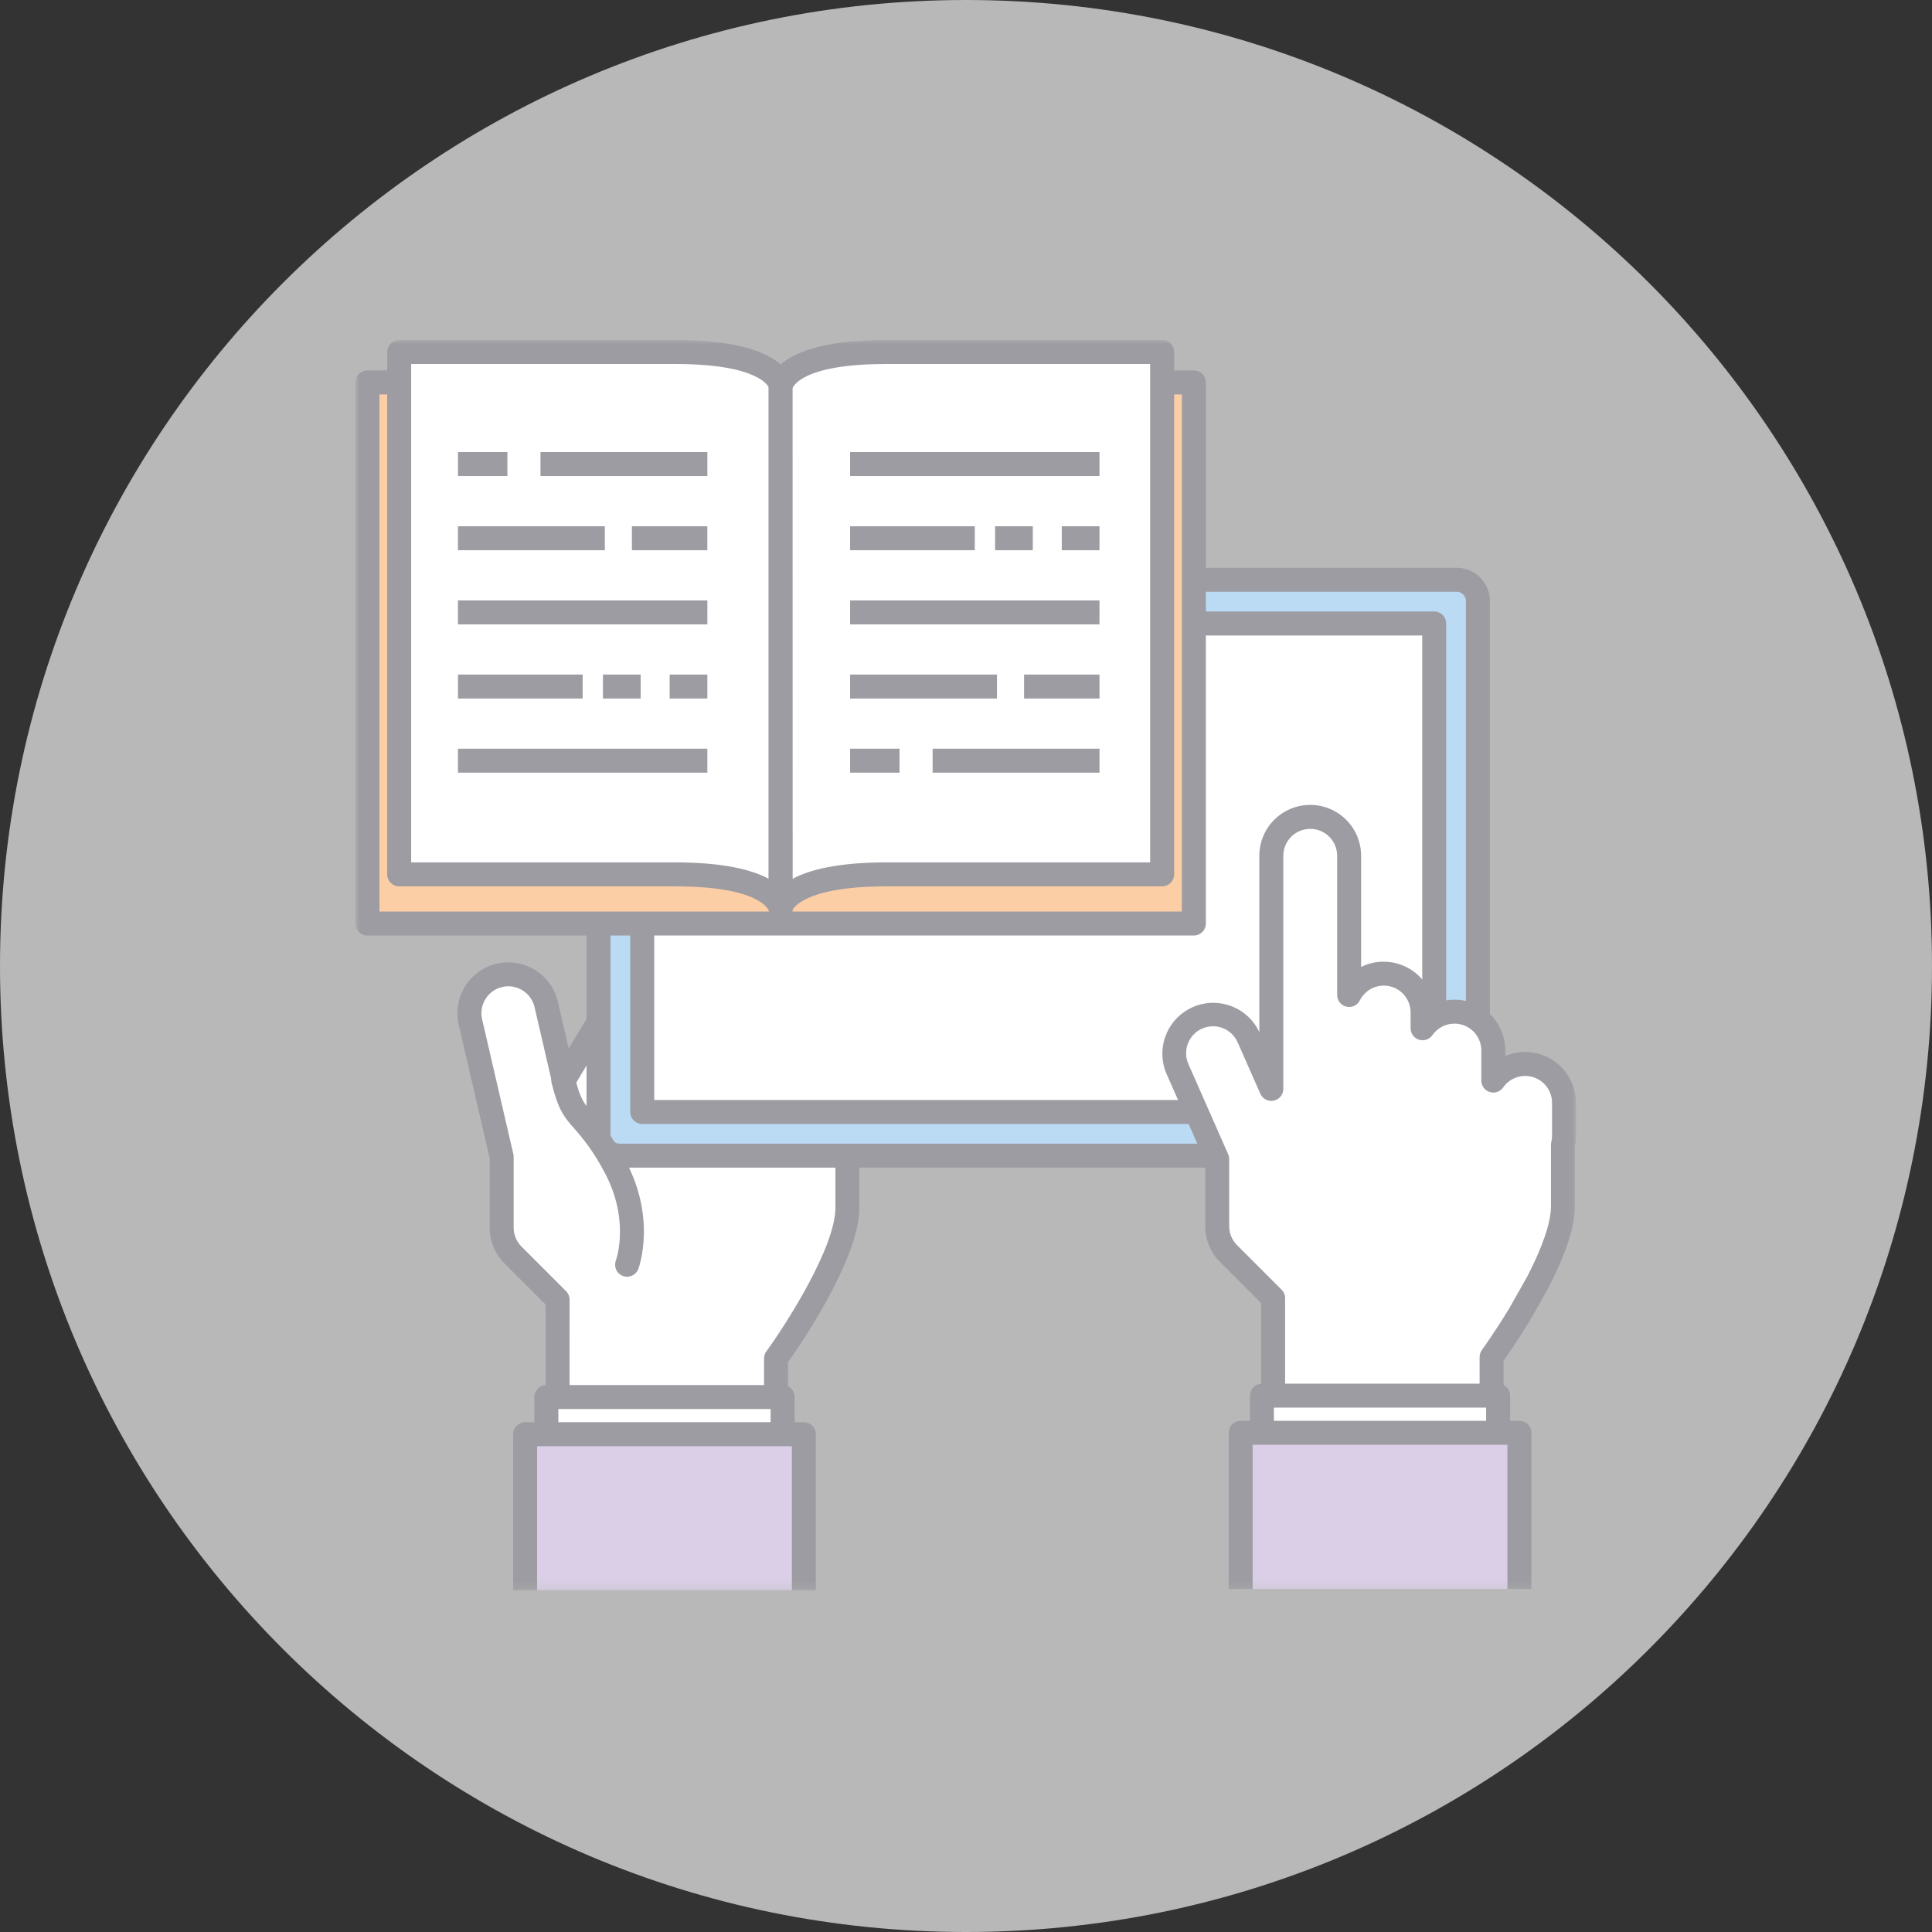 <svg width="250" height="250" viewBox="0 0 250 250" fill="none" xmlns="http://www.w3.org/2000/svg">
<rect x="0" y="0" width="250" height="250" fill="#333333" stroke="none"/>
<path opacity="0.65" d="M125 250C194.036 250 250 194.036 250 125C250 55.964 194.036 0 125 0C55.964 0 0 55.964 0 125C0 194.036 55.964 250 125 250Z" fill="white"/>
<mask id="mask0_20_371" style="mask-type:luminance" maskUnits="userSpaceOnUse" x="46" y="44" width="158" height="162">
<path d="M203.931 44H46V205.801H203.931V44Z" fill="white"/>
</mask>
<g mask="url(#mask0_20_371)">
<path d="M118.832 130.505C117.9 129.722 116.715 129.304 115.497 129.33C114.28 129.356 113.114 129.824 112.216 130.646L115.816 126.272C116.246 125.763 116.571 125.174 116.771 124.538C116.972 123.903 117.044 123.233 116.984 122.57C116.924 121.906 116.733 121.261 116.422 120.672C116.111 120.082 115.686 119.561 115.171 119.137C114.657 118.713 114.063 118.396 113.425 118.204C112.787 118.011 112.117 117.947 111.454 118.015C110.792 118.084 110.149 118.283 109.564 118.602C108.978 118.92 108.462 119.352 108.045 119.872L106.372 121.901L108.212 119.116C108.949 118.002 109.213 116.641 108.946 115.332C108.679 114.024 107.904 112.875 106.79 112.138C105.676 111.401 104.315 111.137 103.006 111.404C101.698 111.67 100.549 112.446 99.812 113.56L98.471 115.586C98.522 114.469 98.198 113.367 97.551 112.454C96.905 111.542 95.972 110.872 94.901 110.551C93.83 110.229 92.682 110.274 91.639 110.679C90.597 111.084 89.72 111.826 89.147 112.786L72.947 139.77L70.677 129.976C70.349 128.704 69.537 127.61 68.414 126.928C67.29 126.247 65.945 126.031 64.665 126.328C63.385 126.625 62.272 127.41 61.563 128.516C60.855 129.623 60.606 130.962 60.872 132.249L64.912 149.682V158.843C64.912 160.178 65.442 161.459 66.386 162.403L72.148 168.165V191.74H100.418V175.777C100.418 175.777 109.649 163.084 109.649 156.268V149.205L119.435 137.597C120.295 136.576 120.714 135.256 120.601 133.926C120.488 132.596 119.852 131.366 118.832 130.505Z" fill="white"/>
<path d="M100.419 193.291H72.152C71.741 193.291 71.346 193.128 71.055 192.837C70.764 192.546 70.601 192.151 70.601 191.74V168.808L65.294 163.499C64.68 162.89 64.192 162.165 63.86 161.366C63.528 160.568 63.358 159.711 63.36 158.846V149.861L59.36 132.599C59.165 131.757 59.137 130.884 59.279 130.031C59.421 129.178 59.73 128.362 60.188 127.628C61.112 126.146 62.587 125.092 64.288 124.698C65.989 124.304 67.777 124.601 69.259 125.526C69.993 125.983 70.629 126.581 71.132 127.284C71.635 127.988 71.994 128.784 72.189 129.626L73.589 135.684L87.818 111.984C88.263 111.242 88.849 110.595 89.544 110.08C90.239 109.565 91.029 109.192 91.868 108.982C92.707 108.773 93.58 108.731 94.435 108.859C95.291 108.987 96.113 109.282 96.854 109.728C97.77 110.278 98.536 111.045 99.085 111.962C99.989 110.946 101.185 110.235 102.509 109.925C103.833 109.615 105.22 109.723 106.48 110.233C107.741 110.743 108.813 111.63 109.549 112.773C110.285 113.917 110.65 115.259 110.593 116.618C111.557 116.421 112.552 116.441 113.507 116.677C114.462 116.913 115.352 117.359 116.113 117.983C117.458 119.095 118.308 120.695 118.477 122.432C118.646 124.169 118.119 125.903 117.013 127.253L116.525 127.844C117.741 128.014 118.885 128.523 119.825 129.314C121.157 130.442 121.989 132.052 122.137 133.791C122.285 135.531 121.738 137.258 120.616 138.595L111.201 149.772V156.272C111.201 162.872 103.608 173.961 101.97 176.279V191.743C101.97 192.154 101.807 192.549 101.516 192.84C101.225 193.131 100.83 193.294 100.419 193.294M73.699 190.194H98.868V175.777C98.868 175.449 98.973 175.13 99.168 174.866C101.652 171.447 108.101 161.44 108.101 156.266V149.206C108.101 148.84 108.23 148.485 108.467 148.206L118.252 136.599C118.823 135.926 119.116 135.061 119.071 134.179C119.027 133.298 118.648 132.467 118.013 131.855C117.378 131.242 116.533 130.895 115.65 130.883C114.768 130.872 113.914 131.197 113.263 131.792C112.973 132.054 112.594 132.198 112.202 132.192C111.811 132.187 111.436 132.035 111.152 131.765C110.869 131.495 110.698 131.128 110.673 130.737C110.649 130.346 110.773 129.961 111.021 129.658L114.621 125.282C115.059 124.751 115.33 124.101 115.399 123.416C115.468 122.731 115.332 122.041 115.008 121.433C114.685 120.825 114.188 120.326 113.581 120.001C112.974 119.675 112.284 119.537 111.599 119.604C111.143 119.646 110.699 119.778 110.294 119.993C109.89 120.208 109.532 120.501 109.242 120.856L107.571 122.886C107.318 123.193 106.958 123.391 106.564 123.439C106.17 123.488 105.772 123.384 105.452 123.148C105.133 122.912 104.916 122.562 104.846 122.171C104.777 121.78 104.86 121.378 105.079 121.046L106.921 118.26C107.413 117.49 107.583 116.557 107.394 115.662C107.204 114.768 106.67 113.984 105.908 113.479C105.145 112.975 104.215 112.791 103.318 112.966C102.421 113.141 101.628 113.663 101.112 114.417L99.77 116.446C99.583 116.728 99.308 116.942 98.988 117.053C98.668 117.165 98.321 117.169 97.999 117.065C97.676 116.96 97.397 116.753 97.203 116.475C97.01 116.197 96.912 115.864 96.926 115.525C96.961 114.753 96.737 113.992 96.29 113.361C95.844 112.731 95.199 112.268 94.459 112.045C93.719 111.822 92.926 111.853 92.206 112.132C91.485 112.411 90.879 112.923 90.482 113.586L74.282 140.57C74.123 140.835 73.889 141.047 73.609 141.179C73.329 141.31 73.016 141.354 72.71 141.306C72.405 141.258 72.121 141.12 71.895 140.909C71.668 140.698 71.51 140.424 71.441 140.123L69.173 130.323C68.964 129.423 68.406 128.642 67.622 128.154C66.838 127.665 65.892 127.507 64.992 127.716C64.092 127.925 63.311 128.482 62.822 129.267C62.334 130.051 62.176 130.997 62.385 131.897L66.426 149.331C66.453 149.446 66.467 149.563 66.467 149.681V158.846C66.465 159.303 66.554 159.756 66.729 160.179C66.904 160.602 67.161 160.985 67.485 161.308L73.247 167.074C73.392 167.218 73.507 167.389 73.585 167.578C73.663 167.767 73.703 167.97 73.702 168.174L73.699 190.194Z" fill="#9D9CA2"/>
<path d="M101.268 180.778H70.699V198.481H101.268V180.778Z" fill="white"/>
<path d="M101.268 200.027H70.699C70.288 200.027 69.893 199.864 69.602 199.573C69.311 199.282 69.148 198.887 69.148 198.476V180.776C69.148 180.365 69.312 179.971 69.603 179.681C69.894 179.39 70.288 179.227 70.699 179.227H101.268C101.472 179.227 101.673 179.267 101.861 179.345C102.05 179.423 102.221 179.537 102.365 179.681C102.509 179.825 102.623 179.996 102.701 180.184C102.779 180.373 102.819 180.574 102.819 180.778V198.478C102.819 198.682 102.779 198.883 102.701 199.072C102.623 199.26 102.509 199.431 102.365 199.575C102.221 199.719 102.05 199.833 101.861 199.911C101.673 199.989 101.472 200.029 101.268 200.029M72.25 196.929H99.717V182.327H72.25V196.929Z" fill="#9D9CA2"/>
<path d="M67.949 205.8V185.585H104.016V205.8" fill="#DACFE6"/>
<path d="M105.569 205.801H102.469V187.138H69.501V205.801H66.401V185.586C66.401 185.175 66.564 184.781 66.855 184.49C67.145 184.199 67.539 184.036 67.95 184.035H104.016C104.22 184.035 104.421 184.075 104.61 184.153C104.798 184.231 104.969 184.345 105.113 184.489C105.257 184.633 105.372 184.804 105.45 184.992C105.528 185.18 105.568 185.382 105.568 185.586L105.569 205.801Z" fill="#9D9CA2"/>
<path d="M88.322 133.019C88.044 133.018 87.772 132.943 87.534 132.801C87.295 132.66 87.099 132.456 86.966 132.213C86.832 131.97 86.767 131.695 86.776 131.417C86.785 131.14 86.868 130.87 87.017 130.636L97.171 114.75C97.392 114.403 97.743 114.159 98.144 114.07C98.546 113.982 98.967 114.057 99.313 114.278C99.66 114.5 99.904 114.85 99.993 115.252C100.081 115.654 100.007 116.074 99.785 116.421L89.631 132.303C89.49 132.523 89.297 132.703 89.068 132.828C88.839 132.954 88.583 133.019 88.322 133.019Z" fill="#9D9CA2"/>
<path d="M95.715 139.331C95.433 139.331 95.157 139.255 94.915 139.11C94.674 138.965 94.476 138.757 94.344 138.508C94.212 138.259 94.15 137.979 94.165 137.698C94.18 137.416 94.271 137.144 94.429 136.911L105.088 121.034C105.317 120.693 105.672 120.456 106.076 120.377C106.479 120.297 106.897 120.381 107.239 120.61C107.58 120.839 107.817 121.194 107.896 121.598C107.976 122.001 107.892 122.42 107.663 122.761L97.005 138.645C96.863 138.857 96.671 139.03 96.446 139.149C96.221 139.269 95.97 139.331 95.715 139.331Z" fill="#9D9CA2"/>
<path d="M102.913 144.603C102.625 144.603 102.343 144.522 102.098 144.371C101.853 144.219 101.656 144.003 101.527 143.745C101.398 143.488 101.344 143.2 101.37 142.913C101.395 142.626 101.5 142.352 101.673 142.122L110.973 129.714C111.094 129.548 111.247 129.408 111.422 129.302C111.598 129.196 111.793 129.126 111.996 129.095C112.199 129.065 112.406 129.075 112.604 129.126C112.803 129.176 112.99 129.265 113.155 129.388C113.319 129.511 113.457 129.665 113.561 129.842C113.665 130.019 113.733 130.214 113.762 130.417C113.79 130.621 113.777 130.828 113.725 131.026C113.672 131.224 113.581 131.41 113.456 131.573L104.156 143.983C104.012 144.176 103.824 144.333 103.608 144.441C103.392 144.548 103.154 144.603 102.913 144.603Z" fill="#9D9CA2"/>
<path d="M189.492 75.024H79.197C78.232 75.024 77.449 75.807 77.449 76.772V147.796C77.449 148.761 78.232 149.544 79.197 149.544H189.492C190.457 149.544 191.24 148.761 191.24 147.796V76.772C191.24 75.807 190.457 75.024 189.492 75.024Z" fill="#BBDAF3"/>
<path d="M188.508 151.093H80.183C79.047 151.092 77.958 150.641 77.155 149.838C76.352 149.035 75.9 147.947 75.899 146.811V77.755C75.9 76.619 76.352 75.531 77.156 74.728C77.959 73.925 79.047 73.474 80.183 73.473H188.508C189.643 73.474 190.732 73.926 191.535 74.728C192.338 75.531 192.789 76.62 192.791 77.755V146.812C192.79 147.947 192.338 149.036 191.535 149.839C190.732 150.641 189.643 151.093 188.508 151.094M80.183 76.575C79.87 76.575 79.57 76.7 79.348 76.921C79.127 77.142 79.002 77.442 79.001 77.755V146.812C79.002 147.125 79.127 147.425 79.348 147.646C79.57 147.867 79.87 147.992 80.183 147.992H188.508C188.821 147.992 189.121 147.867 189.343 147.646C189.564 147.425 189.689 147.125 189.69 146.812V77.755C189.689 77.442 189.564 77.142 189.343 76.921C189.121 76.7 188.821 76.575 188.508 76.575H80.183Z" fill="#9D9CA2"/>
<path d="M185.582 80.68H83.105V143.887H185.582V80.68Z" fill="white"/>
<path d="M185.585 145.439H83.106C82.695 145.439 82.3 145.275 82.009 144.984C81.718 144.693 81.555 144.298 81.555 143.887V80.68C81.555 80.269 81.718 79.874 82.009 79.583C82.3 79.292 82.695 79.129 83.106 79.129H185.585C185.996 79.129 186.391 79.293 186.681 79.584C186.972 79.874 187.136 80.269 187.136 80.68V143.886C187.136 144.297 186.972 144.692 186.681 144.983C186.391 145.274 185.996 145.438 185.585 145.439ZM84.659 142.338H184.035V82.231H84.658L84.659 142.338Z" fill="#9D9CA2"/>
<path d="M198.911 166.056C200.72 162.593 202.242 158.856 202.242 156.087V148.149C202.33 147.779 202.377 147.4 202.38 147.019V142.711C202.381 141.64 202.041 140.597 201.408 139.733C200.776 138.87 199.884 138.23 198.863 137.909C197.842 137.587 196.744 137.6 195.731 137.945C194.717 138.29 193.841 138.95 193.228 139.828V135.944C193.23 134.873 192.89 133.83 192.257 132.966C191.625 132.101 190.733 131.462 189.712 131.14C188.69 130.818 187.593 130.831 186.579 131.176C185.566 131.521 184.689 132.181 184.076 133.059V131.026C184.078 129.896 183.699 128.799 183 127.911C182.301 127.023 181.322 126.398 180.224 126.135C179.125 125.873 177.969 125.988 176.944 126.464C175.919 126.94 175.085 127.747 174.576 128.756V110.735C174.557 109.412 174.019 108.15 173.077 107.221C172.135 106.292 170.865 105.771 169.542 105.771C168.218 105.771 166.949 106.292 166.006 107.221C165.064 108.15 164.526 109.412 164.507 110.735V140.909L161.59 134.291C161.323 133.686 160.94 133.139 160.462 132.683C159.984 132.226 159.421 131.867 158.805 131.628C158.188 131.389 157.531 131.274 156.87 131.288C156.209 131.303 155.557 131.448 154.952 131.715C154.347 131.982 153.801 132.365 153.344 132.843C152.887 133.321 152.528 133.884 152.289 134.5C152.05 135.117 151.935 135.774 151.95 136.435C151.964 137.096 152.109 137.748 152.376 138.353L157.505 149.986V158.662C157.505 159.323 157.635 159.978 157.888 160.589C158.141 161.199 158.512 161.754 158.979 162.222L164.741 167.984V191.559H193.012V175.597C193.012 175.597 194.688 173.297 196.612 170.122L198.911 166.056Z" fill="white"/>
<path d="M193.018 193.108H164.742C164.331 193.108 163.936 192.945 163.645 192.654C163.354 192.363 163.191 191.968 163.191 191.557V168.624L157.883 163.315C157.269 162.705 156.783 161.979 156.452 161.18C156.121 160.38 155.952 159.523 155.955 158.658V150.31L150.955 138.976C150.266 137.39 150.228 135.596 150.85 133.982C151.473 132.368 152.705 131.063 154.281 130.351C155.857 129.638 157.65 129.573 159.273 130.172C160.896 130.77 162.219 131.983 162.955 133.548V110.738C162.955 108.991 163.649 107.316 164.884 106.081C166.119 104.846 167.794 104.152 169.541 104.152C171.287 104.152 172.962 104.846 174.197 106.081C175.432 107.316 176.126 108.991 176.126 110.738V125.125C177.032 124.672 178.032 124.437 179.045 124.439C180.6 124.442 182.104 124.993 183.292 125.996C184.48 127 185.276 128.39 185.539 129.923C186.541 129.478 187.638 129.291 188.731 129.378C189.823 129.465 190.877 129.824 191.796 130.422C192.714 131.02 193.469 131.838 193.991 132.802C194.512 133.767 194.785 134.846 194.783 135.942V136.65C195.594 136.303 196.466 136.125 197.348 136.125C199.094 136.127 200.768 136.821 202.002 138.056C203.237 139.29 203.931 140.964 203.933 142.71V147.02C203.931 147.455 203.885 147.888 203.795 148.314V156.085C203.795 158.721 202.615 162.316 200.288 166.773C200.279 166.789 200.271 166.804 200.263 166.82L197.963 170.885C196.463 173.357 195.14 175.28 194.563 176.091V191.557C194.563 191.968 194.4 192.363 194.109 192.654C193.818 192.945 193.423 193.108 193.012 193.108M166.292 190.008H191.461V175.594C191.462 175.266 191.567 174.946 191.761 174.681C191.778 174.661 193.424 172.389 195.286 169.317L197.551 165.317C199.608 161.376 200.695 158.185 200.695 156.087V148.148C200.695 148.03 200.708 147.913 200.734 147.798C200.797 147.543 200.83 147.282 200.834 147.019V142.709C200.835 141.968 200.6 141.247 200.162 140.649C199.724 140.052 199.107 139.61 198.401 139.388C197.694 139.165 196.935 139.175 196.235 139.414C195.534 139.653 194.927 140.109 194.504 140.717C194.315 140.987 194.044 141.191 193.732 141.297C193.419 141.403 193.081 141.406 192.766 141.307C192.451 141.208 192.176 141.01 191.981 140.744C191.786 140.478 191.682 140.156 191.682 139.826V135.942C191.684 135.201 191.448 134.479 191.01 133.881C190.573 133.283 189.955 132.841 189.248 132.619C188.541 132.397 187.782 132.406 187.081 132.646C186.38 132.886 185.774 133.343 185.351 133.952C185.161 134.222 184.891 134.424 184.578 134.53C184.266 134.635 183.928 134.638 183.614 134.539C183.299 134.439 183.025 134.242 182.83 133.976C182.636 133.71 182.531 133.389 182.531 133.059V131.023C182.535 130.24 182.273 129.479 181.79 128.864C181.306 128.248 180.628 127.814 179.867 127.633C179.105 127.452 178.304 127.533 177.595 127.865C176.886 128.196 176.31 128.757 175.96 129.458C175.802 129.768 175.544 130.017 175.227 130.163C174.911 130.308 174.554 130.343 174.216 130.262C173.877 130.181 173.575 129.987 173.36 129.714C173.144 129.44 173.027 129.101 173.027 128.753V110.738C173.027 109.814 172.66 108.928 172.007 108.275C171.354 107.622 170.468 107.255 169.544 107.255C168.62 107.255 167.734 107.622 167.081 108.275C166.428 108.928 166.061 109.814 166.061 110.738V140.907C166.061 141.263 165.938 141.608 165.714 141.884C165.489 142.16 165.177 142.351 164.828 142.424C164.48 142.498 164.117 142.449 163.801 142.286C163.484 142.124 163.233 141.858 163.089 141.532L160.168 134.916C159.987 134.492 159.724 134.108 159.394 133.787C159.064 133.465 158.673 133.213 158.244 133.043C157.815 132.874 157.358 132.791 156.897 132.8C156.436 132.809 155.982 132.91 155.56 133.096C155.138 133.281 154.757 133.549 154.44 133.883C154.122 134.217 153.874 134.611 153.71 135.041C153.546 135.472 153.469 135.931 153.483 136.392C153.498 136.852 153.603 137.305 153.794 137.725L158.925 149.358C159.012 149.555 159.056 149.768 159.056 149.983V158.658C159.055 159.116 159.144 159.569 159.319 159.992C159.493 160.415 159.75 160.799 160.074 161.122L165.838 166.886C165.983 167.03 166.098 167.201 166.176 167.39C166.254 167.579 166.294 167.782 166.293 167.986L166.292 190.008Z" fill="#9D9CA2"/>
<path d="M193.86 180.595H163.291V198.298H193.86V180.595Z" fill="white"/>
<path d="M193.861 199.849H163.292C162.881 199.849 162.486 199.686 162.195 199.395C161.904 199.104 161.741 198.709 161.741 198.298V180.598C161.741 180.187 161.904 179.792 162.195 179.501C162.486 179.21 162.881 179.047 163.292 179.047H193.861C194.272 179.047 194.667 179.211 194.957 179.502C195.248 179.792 195.412 180.187 195.412 180.598V198.298C195.412 198.709 195.248 199.104 194.957 199.394C194.667 199.685 194.272 199.849 193.861 199.849ZM164.843 196.749H192.306V182.149H164.843V196.749Z" fill="#9D9CA2"/>
<path d="M160.541 205.619V185.404H196.608V205.619" fill="#DACFE6"/>
<path d="M198.16 205.619H195.06V186.956H162.092V205.619H158.992V185.404C158.992 184.993 159.156 184.598 159.447 184.307C159.738 184.016 160.133 183.853 160.544 183.853H196.614C196.817 183.853 197.019 183.893 197.207 183.971C197.395 184.049 197.566 184.164 197.71 184.308C197.854 184.452 197.968 184.623 198.045 184.811C198.123 184.999 198.163 185.2 198.163 185.404L198.16 205.619Z" fill="#9D9CA2"/>
<path d="M81.148 163.657C81.148 163.657 83.405 157.59 79.295 150.423C75.185 143.256 74.324 145.539 72.881 139.769" fill="white"/>
<path d="M81.147 165.207C80.897 165.207 80.651 165.147 80.429 165.031C80.208 164.916 80.017 164.748 79.874 164.543C79.732 164.338 79.64 164.102 79.609 163.854C79.577 163.606 79.606 163.354 79.692 163.12C79.78 162.876 81.61 157.576 77.949 151.192C76.935 149.319 75.702 147.573 74.275 145.992C72.963 144.518 72.238 143.592 71.375 140.144C71.283 139.748 71.351 139.331 71.563 138.984C71.775 138.637 72.115 138.388 72.51 138.289C72.904 138.19 73.322 138.251 73.673 138.457C74.023 138.663 74.279 138.999 74.384 139.392C75.1 142.256 75.567 142.781 76.59 143.93C78.16 145.672 79.52 147.592 80.641 149.651C85.062 157.36 82.705 163.923 82.601 164.198C82.49 164.494 82.292 164.75 82.032 164.93C81.772 165.111 81.463 165.208 81.147 165.208" fill="#9D9CA2"/>
<path d="M154.485 49.487H47.551V119.505H154.485V49.487Z" fill="#FCCEA5"/>
<path d="M154.485 121.056H47.551C47.14 121.056 46.745 120.892 46.455 120.601C46.164 120.311 46 119.916 46 119.505V49.487C46 49.076 46.163 48.681 46.454 48.39C46.745 48.099 47.14 47.936 47.551 47.936H154.485C154.896 47.936 155.291 48.099 155.582 48.39C155.873 48.681 156.036 49.076 156.036 49.487V119.505C156.036 119.916 155.872 120.311 155.581 120.601C155.291 120.892 154.896 121.056 154.485 121.056ZM49.1 117.952H152.933V51.038H49.1V117.952Z" fill="#9D9CA2"/>
<path d="M101.018 117.696C101.018 117.696 100.943 113.145 87.362 113.145H51.653V45.552H87.362C101.018 45.552 101.018 50.103 101.018 50.103V117.696Z" fill="white"/>
<path d="M99.478 117.849C99.472 117.818 98.507 114.696 87.365 114.696H51.653C51.242 114.696 50.847 114.533 50.556 114.242C50.266 113.951 50.102 113.556 50.102 113.145V45.553C50.102 45.349 50.142 45.147 50.22 44.959C50.298 44.771 50.412 44.6 50.556 44.456C50.7 44.312 50.871 44.197 51.059 44.119C51.248 44.041 51.449 44.001 51.653 44.001H87.364C101.836 44.001 102.564 49.085 102.564 50.101V117.701L99.464 117.726C99.46 117.769 99.463 117.811 99.473 117.853M53.204 111.594H87.364C93.609 111.594 97.294 112.549 99.464 113.712V50.101C99.436 50.101 98.364 47.101 87.364 47.101H53.204V111.594Z" fill="#9D9CA2"/>
<path d="M101.018 117.696C101.018 117.696 101.093 113.145 114.674 113.145H150.383V45.552H114.674C101.018 45.552 101.018 50.103 101.018 50.103V117.696Z" fill="white"/>
<path d="M101.018 119.248H101.005C100.596 119.245 100.205 119.081 99.917 118.791C99.629 118.501 99.467 118.11 99.466 117.701V50.101C99.466 49.083 100.199 44.001 114.672 44.001H150.384C150.795 44.001 151.19 44.164 151.481 44.455C151.772 44.746 151.935 45.141 151.935 45.552V113.145C151.935 113.556 151.772 113.951 151.481 114.242C151.19 114.533 150.795 114.696 150.384 114.696H114.673C103.897 114.696 102.573 117.696 102.573 117.723C102.567 118.13 102.4 118.518 102.11 118.804C101.82 119.089 101.429 119.249 101.022 119.249M114.673 47.101C103.494 47.101 102.566 50.201 102.561 50.233L102.569 113.713C104.74 112.548 108.427 111.593 114.669 111.593H148.829V47.101H114.673Z" fill="#9D9CA2"/>
<path d="M65.658 58.501H59.262V61.603H65.658V58.501Z" fill="#9D9CA2"/>
<path d="M91.532 58.501H69.938V61.603H91.532V58.501Z" fill="#9D9CA2"/>
<path d="M78.265 68.097H59.26V71.199H78.265V68.097Z" fill="#9D9CA2"/>
<path d="M91.531 68.097H81.77V71.199H91.531V68.097Z" fill="#9D9CA2"/>
<path d="M91.532 77.691H59.26V80.793H91.532V77.691Z" fill="#9D9CA2"/>
<path d="M91.532 87.287H86.651V90.389H91.532V87.287Z" fill="#9D9CA2"/>
<path d="M82.903 87.287H78.022V90.389H82.903V87.287Z" fill="#9D9CA2"/>
<path d="M75.397 87.287H59.262V90.389H75.397V87.287Z" fill="#9D9CA2"/>
<path d="M91.532 96.881H59.26V99.983H91.532V96.881Z" fill="#9D9CA2"/>
<path d="M116.399 96.881H110.002V99.983H116.399V96.881Z" fill="#9D9CA2"/>
<path d="M142.274 96.881H120.68V99.983H142.274V96.881Z" fill="#9D9CA2"/>
<path d="M129.007 87.287H110.002V90.389H129.007V87.287Z" fill="#9D9CA2"/>
<path d="M142.274 87.287H132.514V90.389H142.274V87.287Z" fill="#9D9CA2"/>
<path d="M142.274 77.691H110.002V80.793H142.274V77.691Z" fill="#9D9CA2"/>
<path d="M142.274 68.097H137.393V71.199H142.274V68.097Z" fill="#9D9CA2"/>
<path d="M133.645 68.097H128.764V71.199H133.645V68.097Z" fill="#9D9CA2"/>
<path d="M126.139 68.097H110.002V71.199H126.139V68.097Z" fill="#9D9CA2"/>
<path d="M142.274 58.501H110.002V61.603H142.274V58.501Z" fill="#9D9CA2"/>
</g>
</svg>
